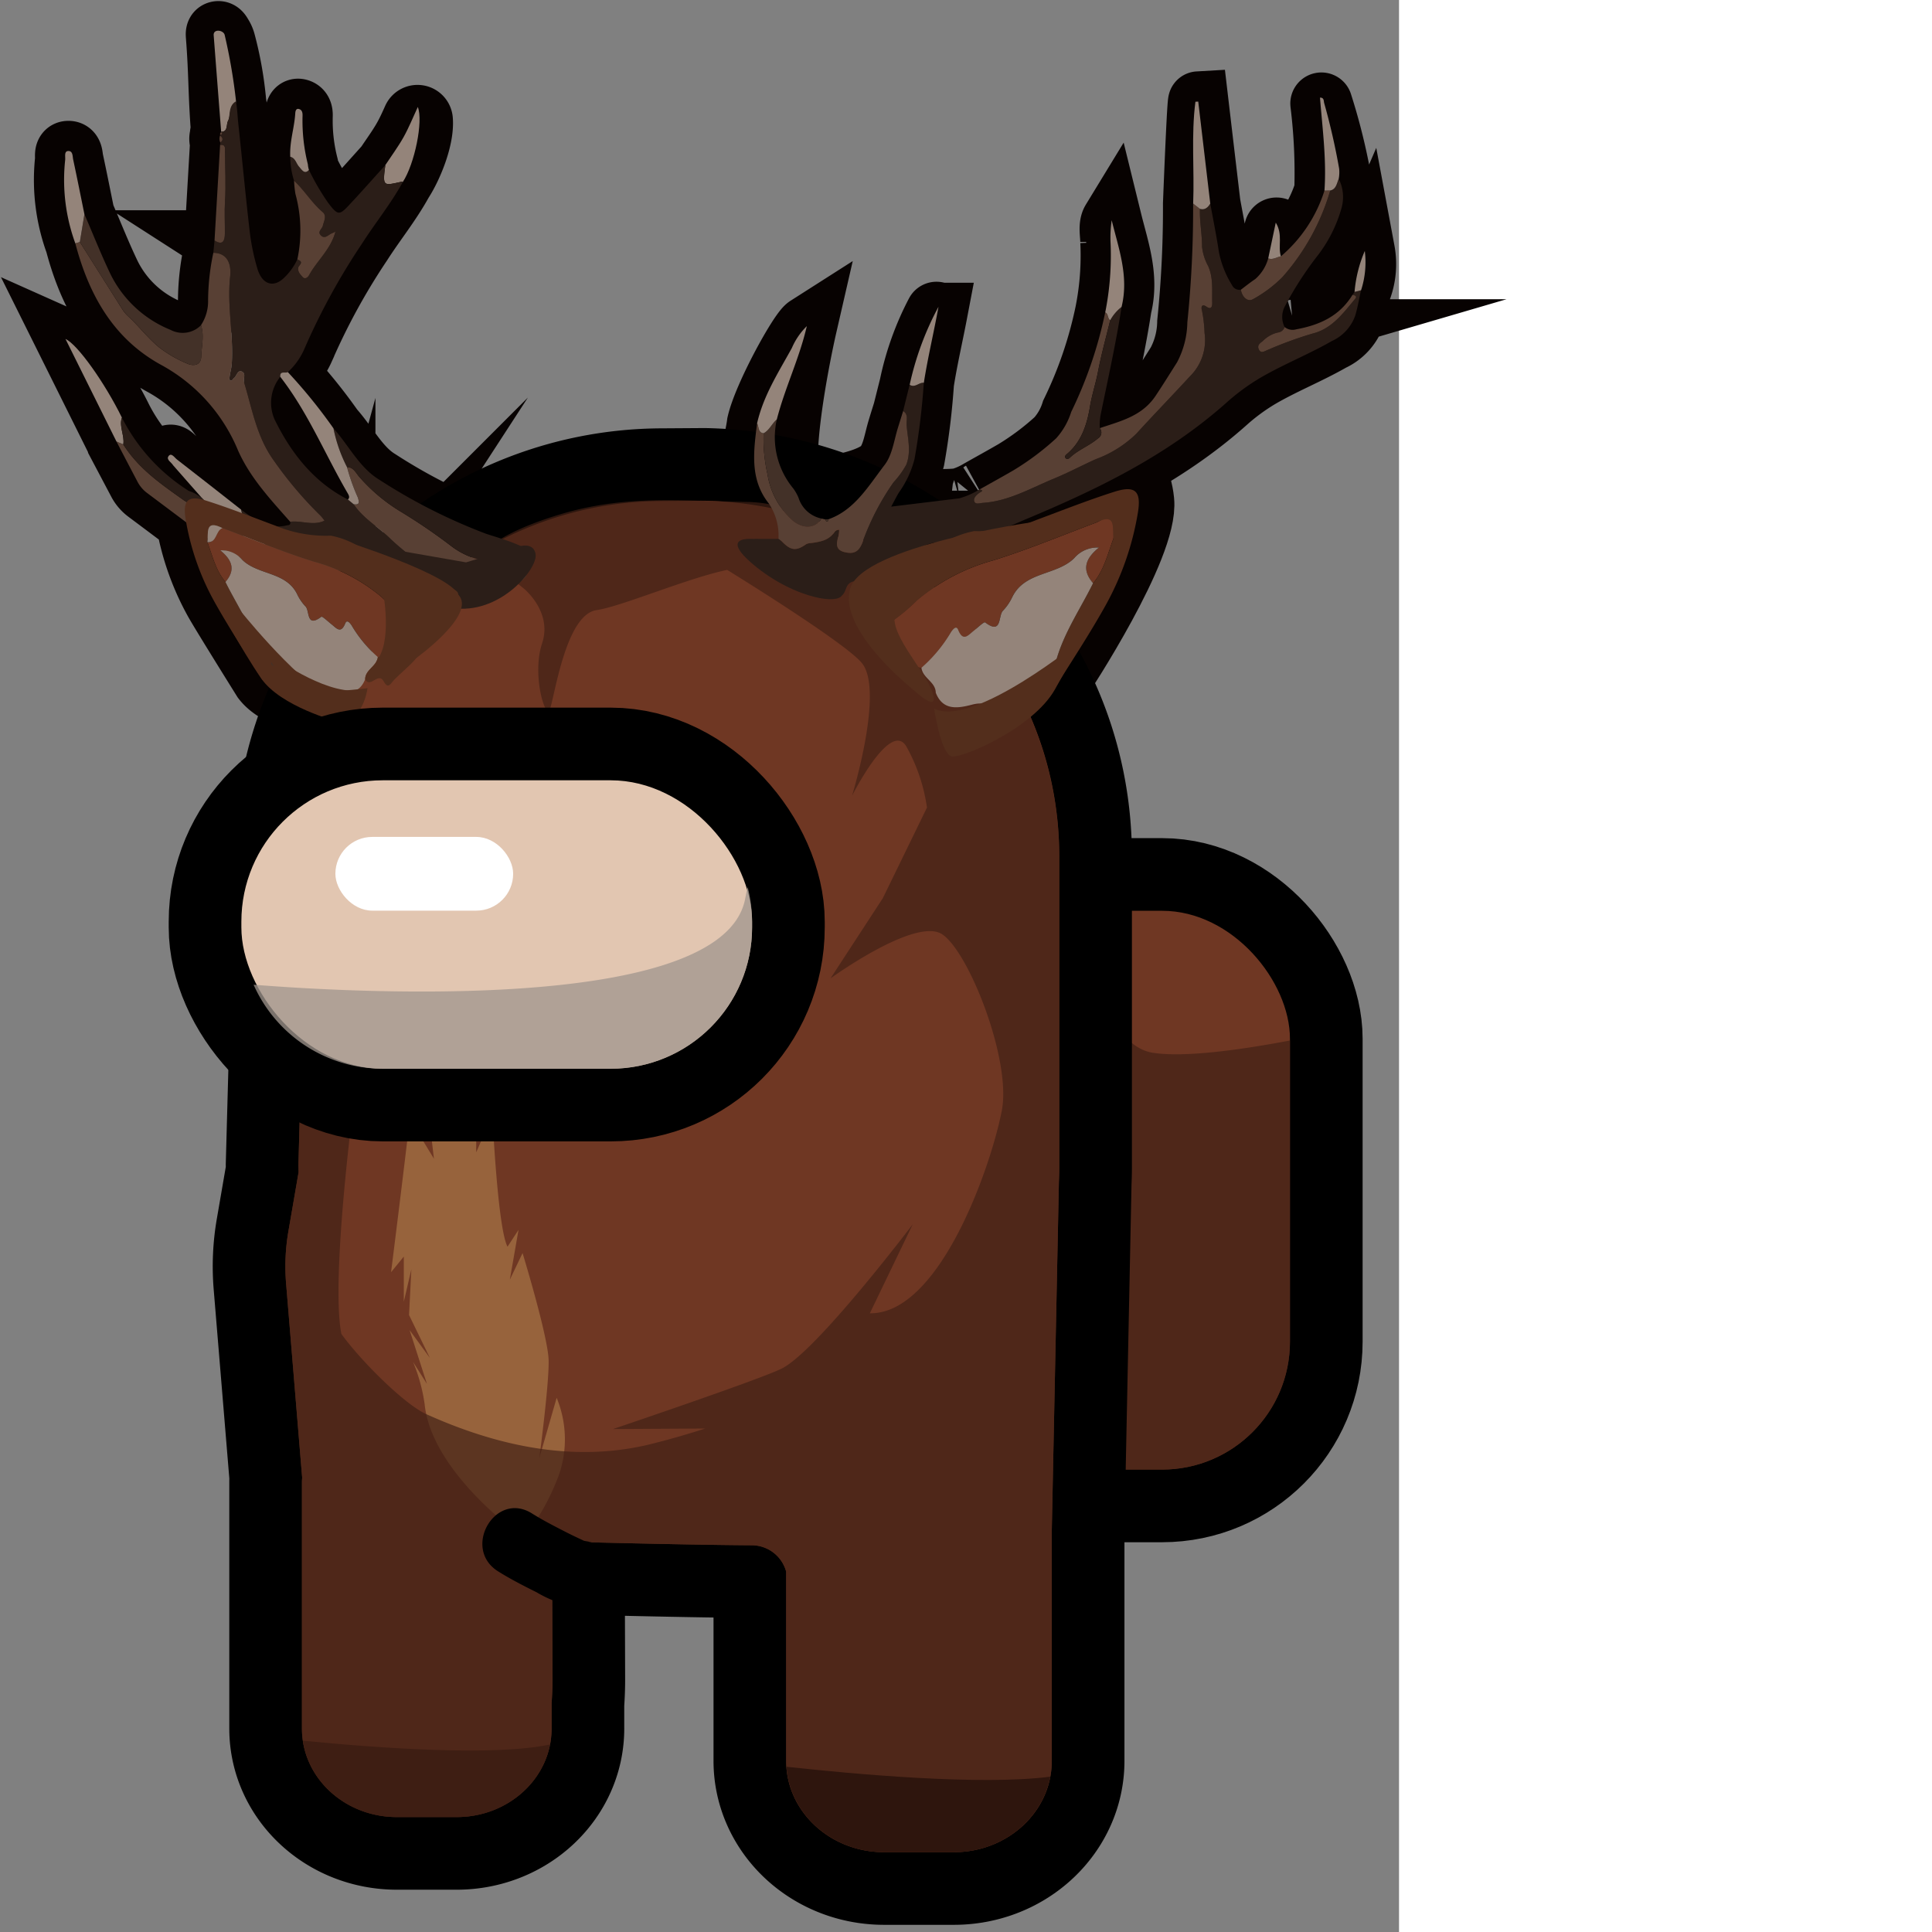 <ns0:svg xmlns:ns0="http://www.w3.org/2000/svg" width="256" height="256" viewBox="0 0 185.378 256" preserveAspectRatio="xMinYMin meet">
  <ns0:rect x="0" y="0" width="185.378" height="256" fill="#808080" stroke="none"/>
  <ns0:defs>
    <ns0:style>
      .cls-1, .cls-2 {
        stroke: #070201;
        stroke-width: 8px;
      }

      .cls-1, .cls-2, .cls-3 {
        stroke-miterlimit: 10;
      }

      .cls-2, .cls-3 {
        fill: none;
      }

      .cls-3 {
        stroke: #000;
        stroke-width: 19.254px;
      }

      .cls-4 {
        fill: #6f3723;
      }

      .cls-5 {
        fill: #422115;
      }

      .cls-10, .cls-5 {
        opacity: 0.69;
      }

      .cls-6 {
        fill: #97633c;
      }

      .cls-7 {
        fill: #9cc;
      }

      .cls-8 {
        fill: #fff;
      }

      .cls-9 {
        fill: #598c8c;
      }

      .cls-17, .cls-9 {
        opacity: 0.76;
      }

      .cls-10 {
        fill: #210e08;
      }

      .cls-11 {
        fill: #94847a;
      }

      .cls-12 {
        fill: #2b1e18;
      }

      .cls-13 {
        fill: #584034;
      }

      .cls-14 {
        fill: #433128;
      }

      .cls-15 {
        fill: #532e1c;
      }

      .cls-16 {
        fill: #e2c6b1;
      }

      .cls-17 {
        fill: #a0968e;
      }
    </ns0:style>
  </ns0:defs>
  <ns0:g id="&#1054;&#1083;&#1077;&#1085;&#1100;">
    <ns0:g>
      <ns0:g>
        <ns0:path class="cls-1" d="M140.88,89.7s11.327-17.163,10.709-23.341-4.736-4.668-4.736-4.668l-8.787,4.325s-6.934,14.622-6.865,14.828,6.727,8.856,6.727,8.856Z" />
        <ns0:g>
          <ns0:path class="cls-2" d="M64.391,70.721a74.288,74.288,0,0,1-14.152-7.168c-2.6-1.579-4.028-4.533-6.054-6.8a69.284,69.284,0,0,0-6.048-7.45,9.07,9.07,0,0,0,2.142-2.962A87.759,87.759,0,0,1,47.932,32.33c1.768-2.772,3.841-5.295,5.438-8.208,1.224-1.86,2.837-5.723,2.64-8.228a.69.69,0,0,0-1.319-.234c-.383.86-.766,1.7-1.213,2.5-.726,1.3-1.607,2.48-2.42,3.713-1.636,1.807-3.247,3.641-4.916,5.412-1.215,1.29-1.437,1.2-2.685-.447a31.717,31.717,0,0,1-2.521-4.326,3.15,3.15,0,0,1-.139-.741,23.723,23.723,0,0,1-.706-6.378c.015-.363-.009-.817-.465-.947-.407-.116-.485.276-.5.576-.119,1.947-.771,3.752-.662,5.757a10.617,10.617,0,0,0,.5,3.165,14.346,14.346,0,0,0,.177,1.745,18.409,18.409,0,0,1,.255,8.691,8.057,8.057,0,0,1-1.82,2.5c-1.387,1.3-2.882.789-3.489-1.341a29.764,29.764,0,0,1-.977-4.677c-.566-4.875-1.02-9.749-1.549-14.624-.085-.787-.124-1.879-.3-2.792a3.169,3.169,0,0,0-.031-.427,47.394,47.394,0,0,0-1.368-7.489,3.355,3.355,0,0,0-.406-.91c-.132-.228-.286-.528-.588-.471s-.261.38-.241.642c.4,5.176.277,7.5.679,12.675l.036.075c-.164.017-.2.153-.17.342l-.01.075a1.171,1.171,0,0,0,.028.927l-.026.313q-.369,6.331-.737,12.663a2.576,2.576,0,0,0,.377.2,2.576,2.576,0,0,1-.377-.2q-.08.823-.16,1.646a31.211,31.211,0,0,0-.685,6.252,5.78,5.78,0,0,1-.939,3.327,3.417,3.417,0,0,1-4.039.626,15.214,15.214,0,0,1-7.944-7.333c-1.259-2.617-2.323-5.321-3.474-7.986-.492-2.413-.969-4.828-1.488-7.238-.092-.426-.022-1.164-.656-1.142-.57.02-.36.743-.406,1.183A24.517,24.517,0,0,0,9.98,32.248c.2-.061.4-.121.6-.183Q13.439,36.6,16.3,41.131q-2.876-4.524-5.722-9.065L10,32.323c1.826,6.871,5.109,12.662,11.474,16.1a22.8,22.8,0,0,1,10.08,11.3c1.616,3.622,4.32,6.5,6.9,9.422.093.483-.222.421-.519.492a4.5,4.5,0,0,1-1.215.107c-.065-.024-.13-.045-.2-.069-1.1-.409-2.2-.825-3.3-1.239-.431-.283-.857-.59-1.281-.906h0c-2.829-2.217-5.652-4.442-8.492-6.64-.333-.257-.755-.966-1.125-.43-.32.463.382.795.616,1.2,0,0,2.582,2.944,3.989,4.532a5.386,5.386,0,0,0-1.921-1.138,24.706,24.706,0,0,1-8.854-9.706c-2.257-4.6-5.88-9.711-7.478-10.425L15.43,58.5q1.424,2.727,2.851,5.452A3.924,3.924,0,0,0,19.4,65.261q2.639,1.971,5.272,3.953a33.717,33.717,0,0,0,3.731,10.519c.936,1.681,6.382,10.4,6.382,10.4,2.739,3.593,11.674,4.1,11.674,4.1-.318.08,1.649-3.535,1.92-4.236.664,1.3,1.742-1.055,2.469.3.59,1.1.944.217,1.39-.24.863-.884,1.843-1.657,2.669-2.572.089-.1.178-.2.266-.311.557-.405,8.057-5.936,5.5-8.436.066-.2-.109-.394-.442-.582a17,17,0,0,1,2.822.487,5.814,5.814,0,0,0,3.617-.437c1.076-.427,3.783-1.457,3.113-3.085-.187.064-.436-.078-.706-.307.464-.423.947-.912,1.274-.823C71.322,72.666,66.066,71.294,64.391,70.721ZM30.545,74.58a2.036,2.036,0,0,1,.129.544,2.036,2.036,0,0,0-.129-.544,2.988,2.988,0,0,0-.487-.811A3,3,0,0,1,30.545,74.58Zm1.111-.822h0l.025.02c.163.144.3.287.431.412,2.112,2.045,5.785,1.539,7.264,4.548A6.788,6.788,0,0,0,40.16,80a6.788,6.788,0,0,1-.784-1.259c-1.479-3.009-5.152-2.5-7.264-4.548-.129-.125-.268-.268-.431-.412Zm9.121,7.313c-.019-.081-.038-.162-.06-.239a1.614,1.614,0,0,0-.137-.343,1.614,1.614,0,0,1,.137.343C40.739,80.909,40.758,80.99,40.777,81.071ZM28.011,71.744a1.057,1.057,0,0,1-.534.114h0A1.057,1.057,0,0,0,28.011,71.744ZM41.313,82.2a.6.6,0,0,0,.372.014A.6.6,0,0,1,41.313,82.2Zm2.606.514c.24.188.475.424.706.569-.231-.144-.466-.381-.706-.569-.26-.2-.615-.523-.9-.747C43.3,82.192,43.659,82.512,43.919,82.715Zm1.3-6.958c-.093-.041-.189-.077-.283-.117h0c.094.04.19.076.283.117a22.152,22.152,0,0,1,3.315,1.8A22.152,22.152,0,0,0,45.221,75.757Zm1.088,6.759L46.29,82.5Zm-.495-.043a.682.682,0,0,0-.065.127,1.367,1.367,0,0,1-.556.775,1.367,1.367,0,0,0,.556-.775A.682.682,0,0,1,45.814,82.473Zm-.842.942h0Zm5.6-4.291.335.3h0l-.335-.3q-.492-.434-1-.824Q50.085,78.692,50.577,79.124ZM48.812,64.473a22.742,22.742,0,0,0,2.676,2.252,22.742,22.742,0,0,1-2.676-2.252q-.63-.619-1.222-1.3c-.208-.242-.4-.553-.634-.807.234.254.426.565.634.807Q48.181,63.854,48.812,64.473Zm-1.881-2.139a1.812,1.812,0,0,0-.194-.179A1.722,1.722,0,0,1,46.931,62.334Zm-.947-.43a9.011,9.011,0,0,0,.631,2.03,9.011,9.011,0,0,1-.631-2.03ZM37.133,49.93c3.682,4.725,5.932,10.273,8.918,15.4.172.3.34.6.046.862-4.425-2.26-7.441-5.99-9.688-10.544A5.465,5.465,0,0,1,37.133,49.93ZM42.5,91.663l-.152-.106c.333-.31.886-.378,1.774-.149.223.057.451.113.68.162C43.987,91.611,43.185,91.641,42.5,91.663Zm4.865-7.65c-.216-.312-.428-.629-.64-.945.212.316.424.633.64.945a13.515,13.515,0,0,0,2.7,3.048h0A13.491,13.491,0,0,1,47.363,84.013ZM59.906,72.447q-.829-.659-1.688-1.274.856.617,1.688,1.274c.179.142.358.273.539.393C60.264,72.72,60.085,72.589,59.906,72.447Zm2.755,1.439c.376.121.755.222,1.136.314C63.416,74.108,63.037,74.007,62.661,73.886Zm1.945.483a1.943,1.943,0,0,1-.235-.038A2.337,2.337,0,0,0,64.606,74.369Z" />
          <ns0:path class="cls-1" d="M122.11,72.479m-13.4,9.059,25.281,15.051c3.994-3.068.045-26.59-1.665-26.347,1.129-.425,2.249-.886,3.369-1.352,9.512-3.965,18.779-8.41,26.754-15.486a28.409,28.409,0,0,1,4.5-3.321c3.11-1.821,6.438-3.126,9.558-4.917a5.8,5.8,0,0,0,3.084-3.4c.312-1.08.5-2.2.752-3.3h0a9.511,9.511,0,0,0,.494-5.209,17.387,17.387,0,0,0-1.357,5.428l.688-.175-.688.175q-.134.194-.269.386a.735.735,0,0,1,.422.175.735.735,0,0,0-.422-.175c-1.776,2.9-4.476,4.022-7.471,4.576a1.686,1.686,0,0,1-1.532-.306,2.993,2.993,0,0,1,.043-2.761A45.492,45.492,0,0,1,174.49,34a18.5,18.5,0,0,0,3.274-6.45,5.389,5.389,0,0,0-.376-3.857c-.066.153-.12.316-.176.478a3.73,3.73,0,0,1-.188.467,3.73,3.73,0,0,0,.188-.467c.056-.162.11-.325.176-.478a4.614,4.614,0,0,0,.054-1.354A79.127,79.127,0,0,0,175.2,13.68a.117.117,0,0,0-.227.05,74.818,74.818,0,0,1,.527,11.524,18.843,18.843,0,0,1-5.772,8.711c-.345-1.088.071-2.3-.29-3.581a.3.3,0,0,0-.581.023l-.81,3.834a5.625,5.625,0,0,1-1.719,2.74c-.657.431-1.272.936-1.906,1.409h0a1.091,1.091,0,0,1-1.169-.609,13.094,13.094,0,0,1-1.734-4.368c-.328-2.156-.761-4.293-1.149-6.439q-.8-6.757-1.594-13.516c-.125.007-.5,9.023-.677,13.519a148.228,148.228,0,0,1-.766,15.74A11.689,11.689,0,0,1,155.974,48c-.943,1.491-1.875,2.992-2.852,4.456-1.818,2.725-4.685,3.351-7.4,4.279a7.534,7.534,0,0,1,.159-2c.962-4.675,2-9.334,2.727-14.061,1-4.02-.38-7.717-1.307-11.488-.438.718-.166,1.892-.157,2.834a38.471,38.471,0,0,1-.7,9.382,55.99,55.99,0,0,1-4.5,13.176,9.47,9.47,0,0,1-2,3.507,35.641,35.641,0,0,1-5.63,4.221c-1.5.87-3.011,1.7-4.518,2.55h0a10.7,10.7,0,0,1-2.672,1.176c-2.959.363-8.362-.181-8.033-.737a13.406,13.406,0,0,0,2.089-4.47,93.871,93.871,0,0,0,1.231-10.1c.482-3.108,1.2-6.162,1.79-9.261a.113.113,0,0,0-.212-.071,37.114,37.114,0,0,0-3.475,9.7l-.848,3.382c-.235.753-.472,1.5-.7,2.258-.514,1.67-.731,3.556-1.764,4.9-2.131,2.77-11.828,3.443-12.121,3.058-2.034-2.674.849-17.208,1.827-21.472-1.046.667-5.75,9.182-6.591,12.886-.467,3.7-3.056,10.421-.517,13.615,1.069,1.345-.079,6.147-.506,6.176l10.83,4.189ZM121.72,50.892a1.965,1.965,0,0,1,.458-.164,1.965,1.965,0,0,0-.458.164,3.618,3.618,0,0,1-.455.189A3.618,3.618,0,0,0,121.72,50.892Zm-1.306,8.032c.014.22.023.441.022.661,0-.22-.008-.441-.022-.661-.03-.44-.085-.88-.141-1.318C120.329,58.044,120.384,58.484,120.414,58.924ZM111.2,70.186l0,0m-6.03,2.55a1.419,1.419,0,0,0,.373-.011A1.419,1.419,0,0,1,105.167,72.738ZM107.113,72c.068-.012.138-.02.208-.027C107.251,71.983,107.181,71.991,107.113,72Zm23.028-6.98c0,.056-.083.112-.175.164C130.058,65.135,130.142,65.079,130.141,65.023Zm-.345.263a2.4,2.4,0,0,0-.562.51A2.4,2.4,0,0,1,129.8,65.286Zm-.7,1.152a.42.42,0,0,0,.079.14m-.079-.14" />
        </ns0:g>
        <ns0:rect class="cls-3" x="132.001" y="120.684" width="38.925" height="74.043" rx="16.945" />
        <ns0:g>
          <ns0:rect class="cls-4" x="132.001" y="120.684" width="38.925" height="74.043" rx="16.945" />
          <ns0:path class="cls-5" d="M148.946,194.727h5.035a16.944,16.944,0,0,0,16.945-16.944V137.872c-6.5,1.234-13.937,2.276-18.152,1.628-5.68-.874-8.483-10.951-9.736-17.736A16.936,16.936,0,0,0,132,137.629v40.154A16.945,16.945,0,0,0,148.946,194.727Z" />
        </ns0:g>
        <ns0:path class="cls-3" d="M93.338,66.348l-5.591.037A47.192,47.192,0,0,0,40.66,113.5l-1.116,40.85c0,.321.018.639.024.959l-1.352,7.838a27.383,27.383,0,0,0-.306,6.926l2.128,25.718c-.008.176-.029.349-.029.527v32.726c0,6.476,5.632,11.725,12.579,11.725H60.51c6.947,0,12.579-5.249,12.579-11.725V225.69c.074-1.022.118-2.072.118-3.164l-.058-18.291s17.028.464,26.372.522a4.73,4.73,0,0,1,4.651,3.5v25.065c0,6.68,5.809,12.1,12.975,12.1h9.246c7.166,0,12.975-5.415,12.975-12.095V202.741l.941-46.067c.026-.641.049-1.283.049-1.93V113.5C140.358,87.575,119.405,66.892,93.338,66.348Z" />
        <ns0:g>
          <ns0:path class="cls-4" d="M93.338,66.348l-5.591.037A47.192,47.192,0,0,0,40.66,113.5l-1.116,40.85c0,.321.018.639.024.959l-1.352,7.838a27.383,27.383,0,0,0-.306,6.926l2.128,25.718c-.008.176-.029.349-.029.527v32.726c0,6.476,5.632,11.725,12.579,11.725H60.51c6.947,0,12.579-5.249,12.579-11.725V225.69c.074-1.022.118-2.072.118-3.164l-.058-18.291s17.028.464,26.372.522a4.73,4.73,0,0,1,4.651,3.5v25.065c0,6.68,5.809,12.1,12.975,12.1h9.246c7.166,0,12.975-5.415,12.975-12.095V202.741l.941-46.067c.026-.641.049-1.283.049-1.93V113.5C140.358,87.575,119.405,66.892,93.338,66.348Z" />
          <ns0:path class="cls-6" d="M63.1,147.851v4.834l2.148-4.911s.691,14.962,2,17.418l1.458-2.225-1.151,6.6,1.688-3.529s3.376,11.049,3.453,14.195S71.461,193.2,71.461,193.2l2.3-7.98a14.448,14.448,0,0,1,.384,9.975c-1.842,5.14-4.593,8.411-4.823,8.411s-12.133-8.468-13.055-17.542a22.835,22.835,0,0,0-1.535-5.6l1.842,2.915-2.3-7.135,2.686,3.683L54.2,174.246l.307-6.062-1,4.3V166.5l-1.688,2.072s2.378-18.952,2.455-20.333l3.223,5.294-.768-6.6Z" />
          <ns0:g>
            <ns0:rect class="cls-7" x="31.982" y="103.393" width="67.673" height="38.219" rx="18.733" />
            <ns0:rect class="cls-8" x="44.44" y="110.895" width="23.556" height="9.77" rx="4.885" />
            <ns0:path class="cls-9" d="M99.655,122.879v-.752a18.715,18.715,0,0,0-.594-4.607c-.11.525-.222,1.068-.335,1.637-3.1,15.492-54.129,12.211-65.124,11.321a18.728,18.728,0,0,0,17.114,11.134H80.922A18.733,18.733,0,0,0,99.655,122.879Z" />
          </ns0:g>
        </ns0:g>
        <ns0:path class="cls-10" d="M52.588,240.772H60.51c6.175,0,11.3-4.151,12.365-9.62-7.332,1.572-22.41.51-32.734-.5C40.982,236.366,46.226,240.772,52.588,240.772Z" />
        <ns0:path class="cls-5" d="M115.22,72.007l-3.029.485a18.391,18.391,0,0,0-12.929-5.978c-9.351-.151-16.45-.976-25.171,1.678s-10.3,5.308-10.3,5.308L69.4,77.977s3.826,3.076,2.434,7.254c-1.364,4.092.371,9.9.975,8.844s2.021-12.629,6.244-13.233c3.252-.464,12.048-4.236,17.3-5.327,2.97,1.836,15.671,9.759,17.825,12.313,3.031,3.593-1.286,17.636-1.286,17.636s5.009-10.008,7.165-6.62a23.236,23.236,0,0,1,2.772,8.161l-5.852,12.011-6.93,10.626s11.242-8.162,14.784-5.852,9.2,16.662,7.918,23.349c-1.433,7.452-8.247,27.019-17.489,26.877l5.678-11.785s-12.7,16.782-17.334,19.1c-2.946,1.473-22.38,8.027-22.38,8.027l12.222-.071c-2.2.712-4.532,1.387-7.031,2.018-10.745,2.712-21.239,0-29.943-3.928-2.8-1.263-8.491-6.854-11.236-10.618-1.435-7.289,1.654-30.688,1.654-30.688l-1-4.393L39.9,141.26l-.358,13.093c0,.321.018.639.024.959l-1.352,7.838a27.383,27.383,0,0,0-.306,6.926l.741,8.961,1.387,16.757c-.008.176-.029.349-.029.527v32.726c0,6.476,5.632,11.725,12.579,11.725H60.51c6.947,0,12.579-5.249,12.579-11.725V225.69c.074-1.022.118-2.072.118-3.164l-.058-18.291s17.028.463,26.372.522a4.73,4.73,0,0,1,4.651,3.5v25.066c0,6.68,5.809,12.1,12.975,12.1h9.246c7.166,0,12.975-5.415,12.975-12.095V202.74l.941-46.066v-.049c.025-.625.048-1.25.048-1.881V115.953h0V113.5A46.853,46.853,0,0,0,115.22,72.007Z" />
        <ns0:g>
          <ns0:path class="cls-11" d="M31.041,13.866c-.7.494-.477,1.489-.826,2.156-.262.5.008,1.458-.909,1.441q-.5-6.39-.991-12.78c-.071-.917,1.313-.7,1.456-.048a74.633,74.633,0,0,1,1.459,8.381C31.263,13.34,31.347,13.674,31.041,13.866Z" />
          <ns0:path class="cls-11" d="M53.37,24.122c-.05-.016-.107-.055-.149-.046-2.43.536-2.557.706-2.163-2.2.813-1.233,1.694-2.417,2.42-3.713.7-1.253,1.246-2.622,1.883-3.989C56.107,16.053,54.939,21.736,53.37,24.122Z" />
          <ns0:path class="cls-12" d="M28.267,33.5l.16-1.646c1.11.713,1.359.016,1.37-.908.017-1.428-.075-2.863.015-4.292.135-2.142.011-4.337-.005-6.509,0-.465.144-1.04-.643-.954l.026-.313c.364-.271.422-.574-.028-.927l.01-.075c.212,0,.289-.126.261-.347l-.084.019-.043-.089c.917.017.647-.94.909-1.441.349-.667-.025-1.969,1.045-2.586.178.914.216,2.01.3,2.8.529,4.875.983,9.749,1.549,14.624a29.764,29.764,0,0,0,.977,4.677c.607,2.13,2.1,2.643,3.489,1.341a8.057,8.057,0,0,0,1.82-2.5c.971.344.184.745.124,1.07-.105.575.308.944.58,1.257.288.332.67.08.855-.255C42.029,34.5,43.8,33.087,44.449,30.7c-.207.1-.361.171-.518.238-.463.2-.914.822-1.456.218-.418-.465.2-.814.3-1.24.135-.592.566-1.3-.023-1.806-1.44-1.222-2.419-2.889-3.789-4.16a10.617,10.617,0,0,1-.5-3.165c.679.141.778.869,1.165,1.306s.738,1.069,1.31.427a31.717,31.717,0,0,0,2.521,4.326c1.248,1.642,1.47,1.737,2.685.447,1.669-1.771,3.28-3.605,4.916-5.412-.394,2.908-.267,2.738,2.163,2.2.042-.009.1.03.149.046-1.6,2.913-3.67,5.436-5.438,8.208a87.759,87.759,0,0,0-7.653,14.013,9.07,9.07,0,0,1-2.142,2.962c-.329.217-1.069-.233-1,.625a5.465,5.465,0,0,0-.724,5.715c2.247,4.554,5.263,8.284,9.688,10.544l.766.631c1.3,1.888,3.223,2.974,4.8,4.5,1.174,1.138,2.476,2.121,3.721,3.173A36.551,36.551,0,0,1,51.705,73.2,46.127,46.127,0,0,0,37.56,71.093c-1.03.02-2.144-.677-3.095-.006-.844-1.186-2.267-1.938-2.524-3.564,1.861,1.39,3.743,2.645,5.992,2.108.3-.071.612-.009.519-.492,1.449-.2,3.059.58,4.547-.151a6.834,6.834,0,0,0-.5-.627,51.466,51.466,0,0,1-6.227-7.348c-2.26-3.13-2.859-6.8-3.924-10.326-.152-.5.3-1.207-.321-1.46-.553-.226-.656.61-1.036.884-.171.123-.223.481-.6.2.021-.721.272-1.385.319-2.123.246-3.8-.634-7.7-.22-11.5C30.727,34.527,29.778,33.51,28.267,33.5Z" />
          <ns0:path class="cls-13" d="M34.465,71.087c.951-.671,2.065.026,3.095.006A46.127,46.127,0,0,1,51.705,73.2,36.551,36.551,0,0,0,55.387,74.5c-1.245-1.052-2.547-2.035-3.721-3.173-1.58-1.53-3.508-2.616-4.8-4.5.7.1.8-.135.549-.9A26.433,26.433,0,0,1,45.984,61.9c.815-.04,1.176.764,1.606,1.264A23.108,23.108,0,0,0,52.941,67.7a74.937,74.937,0,0,1,6.965,4.746,10.211,10.211,0,0,0,4.465,1.884c.664.146.31-.133,1.285.088.755.172,1.387-.688,1.6-1.175.233-.52,1.822,2.12,2.527,1.881.67,1.628-2.037,2.658-3.113,3.085a5.814,5.814,0,0,1-3.617.437,9.63,9.63,0,0,0-5.314-.211A24.426,24.426,0,0,0,49.293,76.1c-5.711-.729-11.416-.817-17.135-2.207a8.014,8.014,0,0,1-3.027-1.343q-4.864-3.644-9.727-7.293a4.449,4.449,0,0,1-1.247-1.548Q16.786,61.108,15.43,58.5l.907.392c2.051,3.247,5.051,5.279,7.985,7.37.884.629,2.016.593,2.942,1.266.289.21.362-.232.541-.364,1.86,1.63,3.7,3.287,5.592,4.874.516.434,1.277,1.274,1.734.847C35.7,72.349,34.591,71.745,34.465,71.087Z" />
          <ns0:path class="cls-13" d="M28.267,33.5c1.511.006,2.46,1.023,2.225,3.187-.414,3.8.466,7.7.22,11.5-.047.738-.3,1.4-.319,2.123.378.28.43-.078.6-.2.38-.274.483-1.11,1.036-.884.619.253.169.956.321,1.46,1.065,3.521,1.664,7.2,3.924,10.326A51.466,51.466,0,0,0,42.5,68.361a6.834,6.834,0,0,1,.5.627c-1.488.731-3.1-.051-4.547.151-2.578-2.925-5.282-5.8-6.9-9.422a22.8,22.8,0,0,0-10.08-11.3C15.086,44.972,11.8,39.152,9.98,32.248l.6-.182Q13.439,36.6,16.3,41.131a4.663,4.663,0,0,0,.768.858c1.378,1.289,2.518,2.809,4.012,4.038a16.367,16.367,0,0,0,3.685,2.134c.813.382,1.871.306,1.9-.942.036-1.367.418-2.7-.03-4.136a5.782,5.782,0,0,0,.939-3.327A31.211,31.211,0,0,1,28.267,33.5Z" />
          <ns0:path class="cls-12" d="M64.391,70.721a74.288,74.288,0,0,1-14.152-7.168c-2.6-1.579-4.028-4.533-6.054-6.8a19.516,19.516,0,0,0,1.8,5.149c.815-.04,1.176.764,1.606,1.264A23.108,23.108,0,0,0,52.941,67.7a74.937,74.937,0,0,1,6.965,4.746,10.211,10.211,0,0,0,4.465,1.884c.664.146,1.163-.111,1.5.911a.856.856,0,0,0,.162.3l.006,0a2.009,2.009,0,0,1,.661-.24,1.55,1.55,0,0,0,.087-.167c.233-.519,0-1.329.7-1.569a4.844,4.844,0,0,1,.324,1.753c.08.015.159.024.241.042l.082.017c.58.105,1.643-1.54,2.218-1.383C71.322,72.666,66.066,71.294,64.391,70.721Z" />
          <ns0:path class="cls-14" d="M26.643,43.083c.448,1.431.066,2.769.03,4.136-.034,1.248-1.092,1.324-1.9.942a16.367,16.367,0,0,1-3.685-2.134c-1.494-1.229-2.634-2.749-4.012-4.038a4.663,4.663,0,0,1-.768-.858q-2.876-4.523-5.722-9.066.3-1.837.605-3.675c1.151,2.665,2.215,5.369,3.474,7.986A15.214,15.214,0,0,0,22.6,43.709,3.417,3.417,0,0,0,26.643,43.083Z" />
          <ns0:path class="cls-11" d="M44.185,56.755a19.516,19.516,0,0,0,1.8,5.149,26.433,26.433,0,0,0,1.428,4.014c.255.768.153,1-.549.9l-.766-.632c.294-.264.126-.567-.046-.862-2.986-5.124-5.236-10.672-8.918-15.4-.065-.858.675-.408,1-.625A69.284,69.284,0,0,1,44.185,56.755Z" />
          <ns0:path class="cls-13" d="M38.965,23.945c1.37,1.271,2.349,2.938,3.789,4.16.589.5.158,1.214.023,1.806-.1.426-.72.775-.3,1.24.542.6.993-.018,1.456-.218.157-.067.311-.142.518-.238-.651,2.392-2.42,3.805-3.493,5.758-.185.335-.567.587-.855.255-.272-.313-.685-.682-.58-1.257.06-.325.847-.726-.124-1.07a18.409,18.409,0,0,0-.255-8.691A14.346,14.346,0,0,1,38.965,23.945Z" />
          <ns0:path class="cls-11" d="M27.805,67.16c1.86,1.63,3.7,3.287,5.592,4.874.516.434,1.277,1.274,1.734.847.571-.532-.54-1.136-.666-1.794-.844-1.186-2.267-1.938-2.524-3.564-2.829-2.217-5.652-4.442-8.492-6.64-.333-.257-.755-.966-1.125-.43-.32.463.382.795.616,1.2,0,0,4.583,5.226,4.865,5.51" />
          <ns0:path class="cls-11" d="M16.337,58.888,15.43,58.5,8.676,44.913c1.6.714,5.221,5.828,7.478,10.425C15.744,56.485,16.531,57.724,16.337,58.888Z" />
          <ns0:path class="cls-12" d="M16.337,58.888c.194-1.164-.593-2.4-.183-3.55a24.706,24.706,0,0,0,8.854,9.706,5.414,5.414,0,0,1,2.841,2.185c-.074.147-.159.492-.5.452a9.244,9.244,0,0,1-3.032-1.423C21.388,64.167,18.388,62.135,16.337,58.888Z" />
          <ns0:path class="cls-11" d="M11.186,28.39q-.3,1.837-.605,3.675c-.2.062-.4.122-.6.183A24.517,24.517,0,0,1,8.636,21.193c.046-.44-.164-1.163.406-1.183.634-.022.564.716.656,1.142C10.217,23.562,10.694,25.977,11.186,28.39Z" />
          <ns0:path class="cls-13" d="M29.164,19.2c.787-.086.64.489.643.954.016,2.172.14,4.367.005,6.509-.09,1.429,0,2.864-.015,4.292-.011.924-.26,1.621-1.37.908Q28.8,25.527,29.164,19.2Z" />
          <ns0:path class="cls-11" d="M40.936,22.513c-.572.642-.922.012-1.31-.427s-.486-1.165-1.165-1.306c-.109-2.005.543-3.81.662-5.757.018-.3.1-.692.5-.576.456.13.48.584.465.947a23.723,23.723,0,0,0,.706,6.378A3.15,3.15,0,0,0,40.936,22.513Z" />
          <ns0:path class="cls-13" d="M29.162,17.955c.45.353.392.656.028.927A1.171,1.171,0,0,1,29.162,17.955Z" />
          <ns0:path class="cls-13" d="M29.433,17.533c.028.221-.049.345-.261.347C29.141,17.658,29.179,17.5,29.433,17.533Z" />
        </ns0:g>
        <ns0:path class="cls-12" d="M68.12,72.617s2.511-1.133,2.848.8-4.777,8.147-11.086,7.136-4.9-4.594-4.9-4.594l-3.552-3.246L61.75,74.516Z" />
        <ns0:path class="cls-12" d="M56.268,77.486l-6.983-1.531-3.767-4.41a43.564,43.564,0,0,1,5.206.276,43.227,43.227,0,0,1,3.8,2.113l4.318,3.185Z" />
        <ns0:g>
          <ns0:g>
            <ns0:g>
              <ns0:path class="cls-4" d="M43.918,82.715c.642.5,1.243,1.345,1.831-.115.159-.395.426-.348.849.282a17.084,17.084,0,0,0,3.469,4.179c1.384-.12,1.843-1.589,3.006-2.055.859-.343,1.9-.883,2.519-.111a1.224,1.224,0,0,1,.273.659,19.719,19.719,0,0,1,3.116-4.6c3.389-3.527-.379-2.052-.765-1.972-3.2.656-3.2.646-2.266,4.066l.2.113-.2-.111a21.489,21.489,0,0,1-5.371-3.927,23.6,23.6,0,0,0-8.954-4.692c-4.113-1.274-8.1-2.953-12.143-4.457-.937.341-.7,1.934-2,1.883.677,1.807,1.1,3.729,2.395,5.255,1.127-1.315,1.239-2.645-.69-4.192a3.573,3.573,0,0,1,2.93,1.269c2.111,2.045,5.785,1.539,7.264,4.548a6.18,6.18,0,0,0,1.108,1.624c.571.576.076,2.888,2.095,1.364C42.705,81.63,43.463,82.359,43.918,82.715Z" />
              <ns0:path class="cls-15" d="M59.269,81.07c.886-1.539,1.059-1.279,1.409-2.328.28-.839-3.656-1.644-6.35-1.914a8.538,8.538,0,0,1-2.837-1.549c-2.272-1.909-4.619-3.726-7.654-4.3a17.415,17.415,0,0,1-7.314-1.314c-3.045-1.131-6.07-2.331-9.163-3.314-2.5-.8-3.18-.035-2.749,2.52a33.747,33.747,0,0,0,3.8,10.858c1.977,3.551,4.242,6.942,6.381,10.4l.288-1.684-.114.022a.536.536,0,0,1-.391-.634c-.627-3.987-2.968-7.224-4.7-10.727-1.292-1.526-1.718-3.448-2.395-5.255.174-1.152-.4-3.1,2-1.882,4.042,1.5,8.03,3.182,12.143,4.456a23.6,23.6,0,0,1,8.954,4.692,21.489,21.489,0,0,0,5.371,3.927l0,0c.792-.474,2.334-.244,2.247-.724Z" />
              <ns0:path class="cls-11" d="M37.908,92.073c-.282-1.726-1.7-2.564-2.833-3.621l-.113.022c-.131-.211-.261-.423-.391-.634-.627-3.987-2.968-7.224-4.7-10.727,1.127-1.315,1.239-2.645-.69-4.192a3.573,3.573,0,0,1,2.93,1.269c2.111,2.045,5.785,1.539,7.264,4.548a6.164,6.164,0,0,0,1.108,1.624c.571.576.076,2.888,2.095,1.364.126-.1.884.633,1.339.989.642.5,1.243,1.345,1.831-.115.159-.395.426-.348.849.282a17.1,17.1,0,0,0,3.468,4.179C49.938,88.288,48.4,88.708,48.383,90c-.846,2.184-2.674,1.82-4.263,1.411-1.794-.463-2.227.28-2.219,1.8C40.574,92.817,39.4,91.893,37.908,92.073Z" />
              <ns0:path class="cls-15" d="M48.383,90c.019-1.289,1.555-1.709,1.683-2.936,1.385-.12,1.844-1.589,3.007-2.055.859-.343,1.9-.883,2.519-.111.687.862-.032,1.875-.681,2.594-.826.915-1.806,1.688-2.669,2.572-.446.457-.8,1.344-1.39.24C50.125,88.942,49.047,91.3,48.383,90Z" />
            </ns0:g>
            <ns0:path class="cls-11" d="M27.477,71.858c.174-1.152-.4-3.1,2-1.882C28.543,70.316,28.783,71.909,27.477,71.858Z" />
          </ns0:g>
          <ns0:path class="cls-15" d="M31.545,80.555s7.207,9.087,12.143,11.868l1.958.94L44.667,95.6S37.185,93.638,34.6,89.877s-6.032-10.145-6.032-10.145Z" />
          <ns0:path class="cls-15" d="M50.634,77.718s1.415,6.656-.524,9.538,5.031-.052,5.031-.052,8.191-5.866,5.537-8.462-9.048-1.391-9.048-1.391Z" />
          <ns0:path class="cls-15" d="M40.624,91.711a68.768,68.768,0,0,0,8.071-.524s-.839,6.865-6.394,3.406-2.777-3.563-2.777-3.563Z" />
        </ns0:g>
        <ns0:rect class="cls-3" x="31.982" y="103.393" width="67.673" height="38.219" rx="18.733" />
        <ns0:g>
          <ns0:rect class="cls-16" x="31.982" y="103.393" width="67.673" height="38.219" rx="18.733" />
          <ns0:rect class="cls-8" x="44.44" y="110.895" width="23.556" height="9.77" rx="4.885" />
          <ns0:path class="cls-17" d="M99.655,122.879v-.752a18.715,18.715,0,0,0-.594-4.607c-.11.525-.222,1.068-.335,1.637-3.1,15.492-54.129,12.211-65.124,11.321a18.728,18.728,0,0,0,17.114,11.134H80.922A18.733,18.733,0,0,0,99.655,122.879Z" />
        </ns0:g>
        <ns0:path d="M77.156,204.231c1.5.1.778.048.324-.048-.846-.178.58.3-.265-.1-.781-.361-1.557-.729-2.323-1.123-1.484-.763-2.995-1.537-4.407-2.423-4.859-3.047-9.324,4.639-4.485,7.674,1.618,1.015,3.366,1.911,5.079,2.762a16.466,16.466,0,0,0,6.077,2.142,4.444,4.444,0,1,0,0-8.887Z" />
      </ns0:g>
      <ns0:path class="cls-14" d="M36.12,89.665l.488.574Z" />
      <ns0:path class="cls-14" d="M54.276,83.607l.172.1-.174-.1Z" />
      <ns0:path class="cls-14" d="M35.935,87.717l.335.544A.459.459,0,0,1,35.935,87.717Z" />
      <ns0:g>
        <ns0:path class="cls-12" d="M179.485,38.681q-.134.194-.269.386c.285.046.658.167.36.52-1.616,1.915-3.071,3.98-5.666,4.614a51.5,51.5,0,0,0-6.007,2.2c-.4.153-.821.484-1.1-.1-.266-.551.163-.844.513-1.1a4.1,4.1,0,0,1,2.015-1.146,1.027,1.027,0,0,0,.886-.722,2.993,2.993,0,0,1,.043-2.761A45.492,45.492,0,0,1,174.49,34a18.5,18.5,0,0,0,3.274-6.45,5.389,5.389,0,0,0-.376-3.857c-.264.612-.333,1.39-1.125,1.552a29.885,29.885,0,0,1-6.335,11.476,16.993,16.993,0,0,1-3.89,2.921c-.676.4-1.422-.193-1.618-1.249a1.091,1.091,0,0,1-1.169-.609,13.094,13.094,0,0,1-1.734-4.368c-.328-2.156-.761-4.293-1.149-6.439-.323.54-.731.885-1.369.707-.062,1.681.283,3.334.278,5.021a6.869,6.869,0,0,0,.818,2.572c.691,1.588.486,3.209.528,4.832.015.6-.176.94-.761.531-.635-.443-.733.075-.6.486a18.425,18.425,0,0,1,.347,2.986A6.734,6.734,0,0,1,157.64,49.9c-2.341,2.549-4.749,5.026-7.082,7.584a15.178,15.178,0,0,1-5.363,3.361c-1.843.83-3.641,1.786-5.5,2.554-3.085,1.272-6.043,3.009-9.431,3.233-.4.027-1.012.263-1.168-.192s.3-.873.7-1.152c.179-.124.674-.284,0-.434a10.7,10.7,0,0,1-2.672,1.176c-2.959.363-5.919.72-9.035,1.1.379-.7.673-1.279,1-1.835a13.387,13.387,0,0,0,2.089-4.47,93.871,93.871,0,0,0,1.231-10.1c-.645-.068-1.187.72-1.878.265l-.867,3.485c.726.425.416,1.243.458,1.823.13,1.751.646,3.507-.043,5.29a12.041,12.041,0,0,1-1.689,2.332,33.513,33.513,0,0,0-4.019,7.684c-.337.987-.774,1.8-2,1.646-1.374-.171-1.761-.76-1.268-2.188a3.829,3.829,0,0,0,.09-.867l0,0a.722.722,0,0,0-.617.3c-.765,1.145-1.926,1.3-3.081,1.469a1.592,1.592,0,0,0-.67.149c-1.323.937-2.034.867-3.212-.351a4.37,4.37,0,0,0-.465-.368c-.426.03-2.755,0-3.181.025.622,1.041,3.534,1.554,4.5,2.084.5.273,1.1.467,1.12,1.25-.032.216-.091.46-.321.455-1.357-.031-1.279.532-.389,1.392-.873.386-1.367-.442-2.051-.478-.188-.01-.369-.029-.55-.037,2.336.7,8.846,3.115,8.871,3.1,1.316-.635.545-1.923,2.169-2.194l1.35-.524a65.54,65.54,0,0,1,7.12-3.9c.1-.055.287-.124.325-.079.011.014.021.021.032.034a4.406,4.406,0,0,1,1.973-.656.469.469,0,0,1,.348-.031v.01a5.285,5.285,0,0,1,.535.006c.558.038,1.109.16,1.668.192a1.443,1.443,0,0,1,.626-.277,46.416,46.416,0,0,0,8.4-2.867c9.512-3.965,18.779-8.41,26.754-15.486a28.409,28.409,0,0,1,4.5-3.321c3.11-1.821,6.438-3.126,9.558-4.917a5.8,5.8,0,0,0,3.084-3.4c.312-1.08.506-2.2.752-3.3Z" />
        <ns0:path class="cls-13" d="M159,27.681c-.062,1.681.283,3.334.278,5.021a6.869,6.869,0,0,0,.818,2.572c.691,1.588.486,3.209.528,4.832.015.6-.176.94-.761.531-.635-.443-.733.075-.6.486a18.425,18.425,0,0,1,.347,2.986A6.734,6.734,0,0,1,157.64,49.9c-2.341,2.549-4.749,5.026-7.082,7.584a15.178,15.178,0,0,1-5.363,3.361c-1.843.83-3.641,1.786-5.5,2.554-3.085,1.272-6.043,3.009-9.431,3.233-.4.027-1.012.263-1.168-.192s.3-.873.7-1.152c.179-.124.674-.284,0-.434,1.507-.848,3.022-1.68,4.518-2.55a35.641,35.641,0,0,0,5.63-4.221,9.47,9.47,0,0,0,2-3.507,55.99,55.99,0,0,0,4.5-13.176c.439.179.281.809.664,1.03-.55,2.273-1.181,4.528-1.62,6.825-.3,1.554-.8,3.038-1.06,4.609-.393,2.4-1.146,4.69-3.038,6.282-.16.134-.35.309-.228.507.159.258.419.165.607-.014,1.112-1.057,2.546-1.553,3.71-2.543a.9.9,0,0,0,.241-1.362c2.711-.928,5.578-1.554,7.4-4.279.977-1.464,1.909-2.965,2.852-4.456a11.689,11.689,0,0,0,1.357-5.28,148.228,148.228,0,0,0,.766-15.74Z" />
        <ns0:path class="cls-13" d="M119.67,54.468c.726.425.416,1.243.458,1.823.13,1.751.646,3.507-.043,5.29a12.041,12.041,0,0,1-1.689,2.332,33.513,33.513,0,0,0-4.019,7.684c-.337.987-.774,1.8-2,1.646-1.374-.171-1.761-.76-1.268-2.188a3.829,3.829,0,0,0,.09-.867l.052-.108-.054.106a.722.722,0,0,0-.617.3c-.765,1.145-1.926,1.3-3.081,1.469a1.592,1.592,0,0,0-.67.149c-1.323.937-2.034.867-3.212-.351a4.37,4.37,0,0,0-.465-.368,7.591,7.591,0,0,0-1.29-4.683c-2.539-3.194-2.01-6.9-1.543-10.606.256.462.111,1.234.862,1.314a21.259,21.259,0,0,0,.519,5.431,10.287,10.287,0,0,0,3.323,6.118c1.335,1.137,3,1.116,3.839-.248l.481.115c.059.093.106.247.182.267.2.051.224-.144.265-.295,3.441-1.206,5.283-4.4,7.414-7.174,1.033-1.343,1.25-3.229,1.764-4.9C119.2,55.973,119.435,55.221,119.67,54.468Z" />
        <ns0:path class="cls-14" d="M108.86,68.712c-.838,1.364-2.5,1.385-3.839.248a10.287,10.287,0,0,1-3.323-6.118,21.259,21.259,0,0,1-.519-5.431c.771-.4,1.1-1.3,1.752-1.834a10.637,10.637,0,0,0,2.15,9.106,5.79,5.79,0,0,1,.731,1.282A4.039,4.039,0,0,0,108.86,68.712Z" />
        <ns0:path class="cls-12" d="M145.726,56.732a.9.9,0,0,1-.241,1.362c-1.164.99-2.6,1.486-3.71,2.543-.188.179-.448.272-.607.014-.122-.2.068-.373.228-.507,1.892-1.592,2.645-3.878,3.038-6.282.256-1.571.764-3.055,1.06-4.609.439-2.3,1.07-4.552,1.62-6.825a5.817,5.817,0,0,1,1.5-1.758c-.731,4.727-1.765,9.386-2.727,14.061A7.534,7.534,0,0,0,145.726,56.732Z" />
        <ns0:path class="cls-13" d="M176.263,25.242a29.885,29.885,0,0,1-6.335,11.476,16.993,16.993,0,0,1-3.89,2.921c-.676.4-1.422-.193-1.618-1.249.634-.473,1.249-.978,1.906-1.409a5.625,5.625,0,0,0,1.719-2.74c.605.225,1.122-.176,1.681-.276a18.843,18.843,0,0,0,5.772-8.711Z" />
        <ns0:path class="cls-11" d="M102.931,55.577c-.648.539-.981,1.433-1.752,1.834-.751-.08-.606-.852-.862-1.314.841-3.7,2.849-6.779,4.607-9.983a9.054,9.054,0,0,1,1.984-2.9C105.93,47.475,104.014,51.37,102.931,55.577Z" />
        <ns0:path class="cls-11" d="M159,27.681l-.9-.7c.178-4.5-.28-9.019.3-13.5l.373-.021,1.594,13.516C160.045,27.514,159.637,27.859,159,27.681Z" />
        <ns0:path class="cls-11" d="M148.612,40.67a5.817,5.817,0,0,0-1.5,1.758c-.383-.221-.225-.851-.664-1.03a38.471,38.471,0,0,0,.7-9.382,16.179,16.179,0,0,1,.157-2.834C148.232,32.953,149.609,36.65,148.612,40.67Z" />
        <ns0:path class="cls-13" d="M179.216,39.067c.285.046.658.167.36.52-1.616,1.915-3.071,3.98-5.666,4.614a51.5,51.5,0,0,0-6.007,2.2c-.4.153-.821.484-1.1-.1-.266-.551.163-.844.513-1.1a4.1,4.1,0,0,1,2.015-1.146,1.027,1.027,0,0,0,.886-.722,1.686,1.686,0,0,0,1.532.306C174.74,43.089,177.44,41.964,179.216,39.067Z" />
        <ns0:path class="cls-11" d="M176.263,25.242l-.765.012c.286-4.122-.268-8.2-.592-12.32.563-.008.479.453.551.711a87.854,87.854,0,0,1,1.985,8.691,4.614,4.614,0,0,1-.054,1.354C177.124,24.3,177.055,25.08,176.263,25.242Z" />
        <ns0:path class="cls-11" d="M122.415,50.718c-.645-.068-1.187.72-1.878.265a39.412,39.412,0,0,1,3.818-10.336C123.748,44.025,122.939,47.34,122.415,50.718Z" />
        <ns0:path class="cls-11" d="M169.726,33.965c-.559.1-1.076.5-1.681.276.313-1.481.626-2.962,1-4.743C170.027,31.1,169.3,32.628,169.726,33.965Z" />
        <ns0:path class="cls-11" d="M180.348,38.462l-.863.219a17.387,17.387,0,0,1,1.357-5.428A12.024,12.024,0,0,1,180.348,38.462Z" />
        <ns0:path class="cls-14" d="M109.788,68.8c-.041.151-.069.346-.265.295-.076-.02-.123-.174-.182-.267Z" />
        <ns0:path class="cls-14" d="M111.2,70.186l.054-.106-.052.108Z" />
      </ns0:g>
      <ns0:g>
        <ns0:path class="cls-4" d="M129.022,83.583c-.722.565-1.4,1.514-2.061-.13-.179-.445-.48-.392-.956.317a19.262,19.262,0,0,1-3.907,4.707c-1.558-.136-2.075-1.79-3.385-2.314-.968-.387-2.143-.995-2.837-.125-.191.239.491-1.013.468-.761-.969-1.827-5.307-8.7-.933-7.458.435.123,1.115,2.288.062,6.14l-.226.127.228-.125a24.185,24.185,0,0,0,6.049-4.423,26.581,26.581,0,0,1,10.083-5.284c4.632-1.434,9.123-3.325,13.675-5.019,1.331-.612,2.62-2,2.256,2.121-.762,2.035-1.242,4.2-2.7,5.918-1.27-1.481-1.4-2.979.777-4.721a4.024,4.024,0,0,0-3.3,1.429c-2.378,2.3-6.515,1.733-8.18,5.121a6.97,6.97,0,0,1-1.248,1.83c-.643.648-.085,3.252-2.359,1.535C130.389,82.361,129.535,83.181,129.022,83.583Z" />
        <ns0:path class="cls-15" d="M114.239,81.246a9.921,9.921,0,0,1-1.312-2.808c-.315-.945,1.338-1.182,4.372-1.485a9.632,9.632,0,0,0,3.195-1.745c2.559-2.149,5.2-4.2,8.62-4.838a19.573,19.573,0,0,0,8.236-1.48c3.43-1.273,6.837-2.624,10.32-3.732,2.813-.894,3.581-.039,3.095,2.838a38,38,0,0,1-4.274,12.228c-2.227,4-4.778,7.818-7.187,11.716l-.324-1.9.129.025a.6.6,0,0,0,.44-.714c.706-4.49,3.342-8.136,5.292-12.081,1.455-1.718,1.935-3.882,2.7-5.917-.2-1.3.451-3.492-2.256-2.12-4.552,1.693-9.043,3.584-13.675,5.018a26.581,26.581,0,0,0-10.083,5.284,24.185,24.185,0,0,1-6.049,4.423l0,0c-.893-.534-.727-.65-.63-1.19Z" />
        <ns0:path class="cls-14" d="M124.876,98.466c.718.377.921,1.126,1.273,1.768,2.549-1.3,5.091-2.623,7.653-3.9a4.524,4.524,0,0,0,2-2.2l-.015-.012c-1.678-.2-3,.838-4.5,1.281-1.875,1.405-4.154,2.246-6.6,1.072C124.662,96.6,124.934,98.347,124.876,98.466Z" />
        <ns0:path class="cls-11" d="M135.791,94.121c.317-1.943,1.911-2.887,3.19-4.077l.128.024.44-.714c.706-4.49,3.342-8.136,5.292-12.081-1.27-1.48-1.4-2.978.777-4.72a4.024,4.024,0,0,0-3.3,1.429c-2.378,2.3-6.515,1.733-8.18,5.121a6.994,6.994,0,0,1-1.248,1.83c-.643.648-.085,3.252-2.359,1.535-.142-.107-1,.713-1.509,1.115-.722.565-1.4,1.514-2.061-.13-.179-.445-.48-.392-.956.317a19.262,19.262,0,0,1-3.906,4.707c.145,1.382,1.874,1.855,1.895,3.307.953,2.458,3.012,2.049,4.8,1.588,2.02-.521,2.508.315,2.5,2.029C132.789,94.959,134.113,93.918,135.791,94.121Z" />
      </ns0:g>
      <ns0:path class="cls-12" d="M101.869,71.674s-7.7-1.659-2.087,3.1,12.521,5.672,11.772,3.532-6.688-5.03-6.688-5.03Z" />
      <ns0:path class="cls-15" d="M123.771,93.882s.919,6.145,2.378,6.352,10.759-3.768,13.634-8.883,3.551-6.595,3.551-6.595S128.971,96.545,123.771,93.882Z" />
      <ns0:path class="cls-15" d="M136.825,69.19s-22.435,3.158-24.152,8.753,8.56,13.634,8.56,13.634,3.35,3.151,2.3.1-6.2-8.143-4.764-10.747S136.825,69.19,136.825,69.19Z" />
      <ns0:path class="cls-10" d="M139.161,235.418c-9.167,1.194-25.827-.32-34.947-1.312.434,6.314,6.05,11.314,12.933,11.314h9.246C132.792,245.42,138.1,241.1,139.161,235.418Z" />
      <ns0:path class="cls-15" d="M44.688,71.378s16,4.948,16.138,7.769-9.2-2.128-9.2-2.128Z" />
      <ns0:path class="cls-15" d="M36.78,87.378s7.075,5.133,11.468,3.977l-4.023,2.127s-4.254-.231-4.254-.786S36.78,87.378,36.78,87.378Z" />
    </ns0:g>
  </ns0:g>
</ns0:svg>